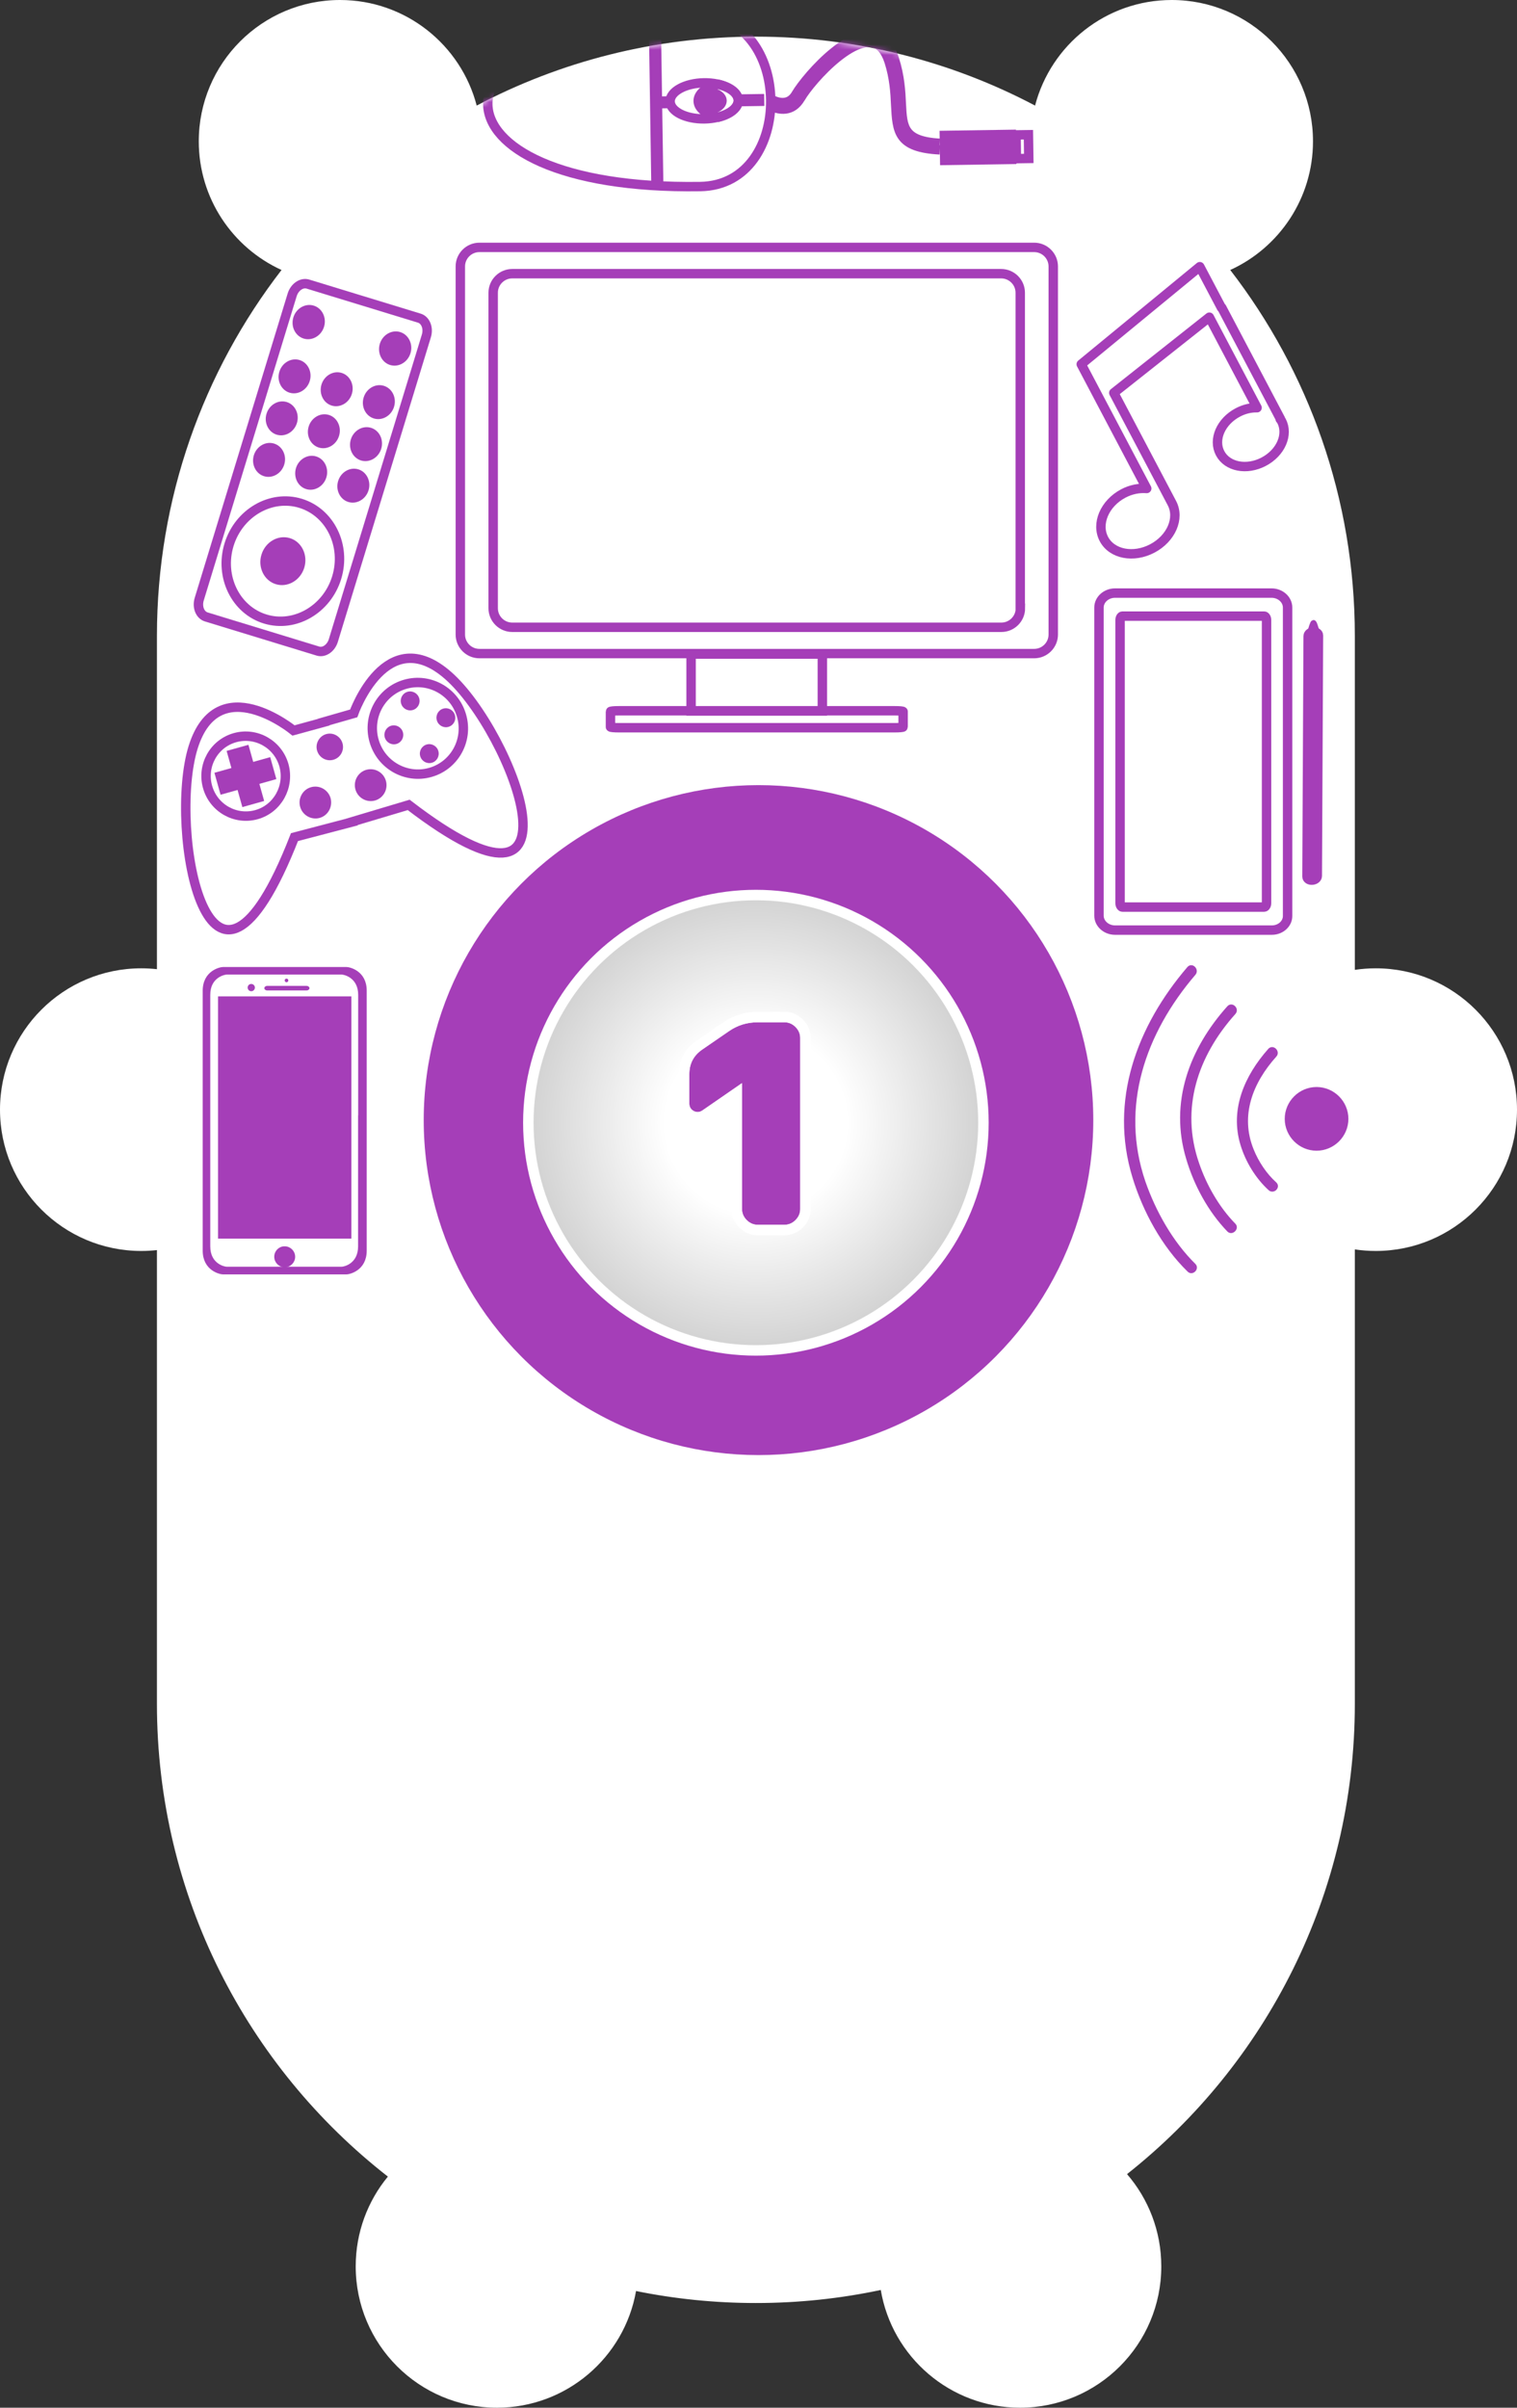 <svg width="290" height="460" viewBox="0 0 290 460" fill="none" xmlns="http://www.w3.org/2000/svg">
<rect x="0" y="0" width="290" height="460" fill="#333333" stroke="none"/>
<path fill-rule="evenodd" clip-rule="evenodd" d="M38 27C38 37.923 44.487 47.332 53.818 51.583C38.884 70.924 30 95.174 30 121.5V185.165C29.015 185.056 28.014 185 27 185C12.088 185 0 197.088 0 212C0 226.912 12.088 239 27 239C28.014 239 29.015 238.944 30 238.835V325.5C30 362.214 47.279 394.892 74.149 415.845C70.307 420.509 68 426.485 68 433C68 447.912 80.088 460 95 460C108.306 460 119.364 450.375 121.591 437.708C128.993 439.211 136.654 440 144.5 440C152.687 440 160.674 439.141 168.375 437.507C170.52 450.273 181.624 460 195 460C209.912 460 222 447.912 222 433C222 426.263 219.533 420.103 215.452 415.373C241.978 394.402 259 361.939 259 325.5V238.706C260.305 238.9 261.641 239 263 239C277.912 239 290 226.912 290 212C290 197.088 277.912 185 263 185C261.641 185 260.305 185.1 259 185.294V121.5C259 95.174 250.116 70.924 235.182 51.583C244.513 47.332 251 37.923 251 27C251 12.088 238.912 0 224 0C211.447 0 200.894 8.567 197.871 20.173C181.934 11.762 163.773 7 144.5 7C125.227 7 107.066 11.762 91.129 20.173C88.106 8.567 77.553 0 65 0C50.088 0 38 12.088 38 27Z" fill="white"/>
<mask id="mask0" mask-type="alpha" maskUnits="userSpaceOnUse" x="0" y="0" width="290" height="460">
<path fill-rule="evenodd" clip-rule="evenodd" d="M38 27C38 37.923 44.487 47.332 53.818 51.583C38.884 70.924 30 95.174 30 121.5V185.165C29.015 185.056 28.014 185 27 185C12.088 185 0 197.088 0 212C0 226.912 12.088 239 27 239C28.014 239 29.015 238.944 30 238.835V325.5C30 362.214 47.279 394.892 74.149 415.845C70.307 420.509 68 426.485 68 433C68 447.912 80.088 460 95 460C108.306 460 119.364 450.375 121.591 437.708C128.993 439.211 136.654 440 144.5 440C152.687 440 160.674 439.141 168.375 437.507C170.52 450.273 181.624 460 195 460C209.912 460 222 447.912 222 433C222 426.263 219.533 420.103 215.452 415.373C241.978 394.402 259 361.939 259 325.5V238.706C260.305 238.9 261.641 239 263 239C277.912 239 290 226.912 290 212C290 197.088 277.912 185 263 185C261.641 185 260.305 185.1 259 185.294V121.5C259 95.174 250.116 70.924 235.182 51.583C244.513 47.332 251 37.923 251 27C251 12.088 238.912 0 224 0C211.447 0 200.894 8.567 197.871 20.173C181.934 11.762 163.773 7 144.5 7C125.227 7 107.066 11.762 91.129 20.173C88.106 8.567 77.553 0 65 0C50.088 0 38 12.088 38 27Z" fill="white"/>
</mask>
<g mask="url(#mask0)">
<circle cx="145" cy="214" r="64" fill="#A53EB8"/>
<circle cx="144.5" cy="214.5" r="43.5" fill="#D0D0D0"/>
<circle cx="144.5" cy="214.5" r="43.5" fill="url(#paint0_radial)"/>
<circle cx="144.5" cy="214.5" r="43.5" stroke="white" stroke-width="2"/>
<path d="M149.954 195.31C150.767 195.31 151.474 195.61 152.074 196.211C152.675 196.812 152.975 197.518 152.975 198.331V230.979C152.975 231.792 152.675 232.498 152.074 233.099C151.474 233.7 150.767 234 149.954 234H144.866C144.054 234 143.347 233.7 142.746 233.099C142.146 232.498 141.845 231.792 141.845 230.979V206.97H141.792L134.266 212.164C133.736 212.517 133.189 212.553 132.623 212.27C132.058 211.952 131.775 211.475 131.775 210.839V205.221C131.775 203.207 132.606 201.635 134.266 200.504L139.354 197.006C140.98 195.875 142.817 195.31 144.866 195.31H149.954Z" fill="#A53EB8"/>
<path fill-rule="evenodd" clip-rule="evenodd" d="M132.623 212.27C132.058 211.952 131.775 211.475 131.775 210.839V205.221C131.775 203.207 132.606 201.635 134.266 200.504L139.354 197.006C140.98 195.875 142.817 195.31 144.866 195.31H149.954C150.767 195.31 151.474 195.61 152.074 196.211C152.675 196.812 152.975 197.518 152.975 198.331V230.979C152.975 231.792 152.675 232.498 152.074 233.099C151.474 233.7 150.767 234 149.954 234H144.866C144.054 234 143.347 233.7 142.746 233.099C142.146 232.498 141.845 231.792 141.845 230.979V206.97H141.792L134.266 212.164C133.736 212.517 133.189 212.553 132.623 212.27ZM139.845 210.744L135.389 213.819L135.376 213.828C134.254 214.576 132.942 214.666 131.729 214.059L131.685 214.037L131.643 214.013C130.463 213.35 129.775 212.215 129.775 210.839V205.221C129.775 202.549 130.93 200.358 133.137 198.854L138.217 195.361C140.189 193.991 142.426 193.31 144.866 193.31H149.954C151.324 193.31 152.532 193.84 153.489 194.797C154.445 195.754 154.975 196.962 154.975 198.331V230.979C154.975 232.348 154.445 233.556 153.489 234.513C152.532 235.47 151.324 236 149.954 236H144.866C143.497 236 142.289 235.47 141.332 234.513C140.375 233.556 139.845 232.348 139.845 230.979V210.744Z" fill="white"/>
<path fill-rule="evenodd" clip-rule="evenodd" d="M118.278 139.035H171.068C171.918 139.035 172.646 138.974 172.646 138.884V135.948C172.646 135.857 171.948 135.796 171.068 135.796H118.278C117.428 135.796 116.7 135.857 116.7 135.948V138.884C116.7 138.974 117.428 139.035 118.278 139.035Z" stroke="#A53EB8" stroke-width="1.8" stroke-miterlimit="10"/>
<path d="M197.707 47.266H91.641C89.638 47.266 88 48.901 88 50.898V121.238C88 123.236 89.638 124.87 91.641 124.87H197.707C199.709 124.87 201.348 123.236 201.348 121.238V50.898C201.348 48.901 199.709 47.266 197.707 47.266ZM195.067 116.214C195.067 118.212 193.429 119.846 191.427 119.846H97.921C95.919 119.846 94.28 118.212 94.28 116.214V55.922C94.28 53.925 95.919 52.29 97.921 52.29H191.396C193.399 52.29 195.037 53.925 195.037 55.922V116.214H195.067Z" stroke="#A53EB8" stroke-width="1.8" stroke-miterlimit="10"/>
<path d="M157.204 124.961H132.113V135.827H157.204V124.961Z" stroke="#A53EB8" stroke-width="1.8" stroke-miterlimit="10"/>
<path fill-rule="evenodd" clip-rule="evenodd" d="M58.87 54.277L80.155 60.782C81.355 61.148 81.966 62.676 81.506 64.183L63.723 122.375C63.275 123.842 61.949 124.748 60.789 124.394L39.438 117.869C38.238 117.503 37.627 115.975 38.087 114.468L55.849 56.342C56.31 54.836 57.671 53.911 58.87 54.277Z" stroke="#A53EB8" stroke-width="1.8" stroke-miterlimit="10"/>
<path fill-rule="evenodd" clip-rule="evenodd" d="M74.578 69.733C76.19 70.226 77.942 69.216 78.471 67.483C79.001 65.75 78.113 63.933 76.501 63.441C74.888 62.948 73.136 63.958 72.607 65.691C72.091 67.428 72.965 69.24 74.578 69.733Z" fill="#A53EB8"/>
<path fill-rule="evenodd" clip-rule="evenodd" d="M58.051 64.683C59.664 65.176 61.415 64.166 61.945 62.433C62.474 60.7 61.587 58.883 59.974 58.391C58.361 57.898 56.61 58.908 56.081 60.641C55.551 62.374 56.439 64.19 58.051 64.683Z" fill="#A53EB8"/>
<path fill-rule="evenodd" clip-rule="evenodd" d="M55.356 75.025C56.956 75.514 58.69 74.513 59.215 72.793C59.741 71.074 58.862 69.275 57.263 68.786C55.664 68.297 53.93 69.298 53.404 71.018C52.879 72.737 53.757 74.536 55.356 75.025Z" fill="#A53EB8"/>
<path fill-rule="evenodd" clip-rule="evenodd" d="M63.407 77.486C65.007 77.974 66.74 76.974 67.266 75.254C67.791 73.534 66.913 71.735 65.314 71.246C63.714 70.757 61.98 71.758 61.455 73.478C60.943 75.202 61.808 76.997 63.407 77.486Z" fill="#A53EB8"/>
<path fill-rule="evenodd" clip-rule="evenodd" d="M71.471 79.949C73.07 80.438 74.804 79.437 75.329 77.718C75.855 75.998 74.977 74.199 73.377 73.71C71.778 73.221 70.044 74.222 69.518 75.942C68.993 77.662 69.871 79.461 71.471 79.949Z" fill="#A53EB8"/>
<path fill-rule="evenodd" clip-rule="evenodd" d="M52.903 83.05C54.503 83.539 56.236 82.538 56.762 80.819C57.288 79.099 56.409 77.3 54.81 76.811C53.211 76.323 51.477 77.323 50.951 79.043C50.425 80.763 51.304 82.562 52.903 83.05Z" fill="#A53EB8"/>
<path fill-rule="evenodd" clip-rule="evenodd" d="M60.955 85.511C62.554 86 64.288 84.999 64.814 83.279C65.339 81.559 64.461 79.76 62.862 79.272C61.262 78.783 59.528 79.784 59.003 81.503C58.49 83.227 59.356 85.022 60.955 85.511Z" fill="#A53EB8"/>
<path fill-rule="evenodd" clip-rule="evenodd" d="M69.018 87.975C70.618 88.463 72.352 87.463 72.877 85.743C73.403 84.023 72.524 82.224 70.925 81.736C69.326 81.247 67.592 82.248 67.066 83.967C66.541 85.687 67.419 87.486 69.018 87.975Z" fill="#A53EB8"/>
<path fill-rule="evenodd" clip-rule="evenodd" d="M50.48 90.983C52.08 91.472 53.814 90.471 54.339 88.751C54.865 87.032 53.986 85.233 52.387 84.744C50.788 84.255 49.054 85.256 48.528 86.976C48.003 88.695 48.881 90.494 50.48 90.983Z" fill="#A53EB8"/>
<path fill-rule="evenodd" clip-rule="evenodd" d="M58.531 93.443C60.13 93.932 61.864 92.931 62.39 91.211C62.916 89.492 62.037 87.693 60.438 87.204C58.838 86.715 57.105 87.716 56.579 89.436C56.067 91.159 56.932 92.954 58.531 93.443Z" fill="#A53EB8"/>
<path fill-rule="evenodd" clip-rule="evenodd" d="M66.594 95.907C68.193 96.396 69.927 95.395 70.453 93.676C70.978 91.956 70.1 90.157 68.5 89.668C66.901 89.179 65.167 90.18 64.641 91.9C64.116 93.62 64.994 95.419 66.594 95.907Z" fill="#A53EB8"/>
<path fill-rule="evenodd" clip-rule="evenodd" d="M50.698 118.264C56.362 119.995 62.507 116.435 64.364 110.356C66.226 104.264 63.117 97.891 57.452 96.16C51.788 94.429 45.644 97.988 43.786 104.068C41.924 110.16 45.033 116.533 50.698 118.264Z" stroke="#A53EB8" stroke-width="1.8" stroke-miterlimit="10"/>
<path fill-rule="evenodd" clip-rule="evenodd" d="M52.731 111.612C54.983 112.3 57.426 110.889 58.167 108.463C58.909 106.036 57.672 103.501 55.42 102.813C53.167 102.125 50.725 103.536 49.984 105.962C49.242 108.388 50.479 110.923 52.731 111.612Z" fill="#A53EB8"/>
<path d="M66.228 185H54.426H42.642C42.096 185 39 185.675 39 189.284V213.331V214.899V238.946C39 242.556 42.096 243.23 42.642 243.23H54.426H66.209C66.756 243.23 69.852 242.556 69.852 238.946V214.899V213.331V189.284C69.87 185.675 66.774 185 66.228 185ZM68.704 213.35V214.863V238.126C68.704 241.626 65.827 242.264 65.317 242.264H54.317H43.335C42.825 242.264 39.947 241.626 39.947 238.126V214.863V213.35V190.087C39.929 186.586 42.825 185.948 43.335 185.948H54.335H65.335C65.845 185.948 68.723 186.586 68.723 190.087V213.35H68.704Z" fill="#A53EB8" stroke="#A53EB8" stroke-width="0.5"/>
<path d="M50.528 188.792C50.528 189.029 50.783 189.23 51.093 189.23H58.596C58.906 189.23 59.161 189.029 59.161 188.792C59.161 188.555 58.906 188.354 58.596 188.354H51.093C50.783 188.354 50.528 188.555 50.528 188.792Z" fill="#A53EB8"/>
<path d="M47.342 188.683C47.342 189.065 47.651 189.375 48.034 189.375C48.416 189.375 48.726 189.065 48.726 188.683C48.726 188.3 48.416 187.99 48.034 187.99C47.633 187.99 47.342 188.3 47.342 188.683Z" fill="#A53EB8"/>
<path d="M54.426 187.315C54.426 187.498 54.572 187.662 54.772 187.662C54.954 187.662 55.118 187.516 55.118 187.315C55.118 187.133 54.973 186.969 54.772 186.969C54.572 186.969 54.426 187.115 54.426 187.315Z" fill="#A53EB8"/>
<path d="M67.169 190.365H41.683V236.643H67.169V190.365Z" fill="#A53EB8"/>
<path d="M52.677 240.113C52.677 241.079 53.46 241.863 54.425 241.863C55.39 241.863 56.174 241.079 56.174 240.113C56.174 239.147 55.39 238.363 54.425 238.363C53.46 238.344 52.677 239.128 52.677 240.113Z" stroke="#A53EB8" stroke-width="0.5" stroke-miterlimit="10"/>
<path d="M52.823 240.113C52.823 241.006 53.552 241.717 54.426 241.717C55.318 241.717 56.029 240.988 56.029 240.113C56.029 239.22 55.3 238.509 54.426 238.509C53.533 238.49 52.823 239.22 52.823 240.113Z" fill="#A53EB8"/>
<path d="M196.667 30.272L196.599 25.74L194.234 25.776L194.303 30.308L196.667 30.272Z" stroke="#A53EB8" stroke-width="1.8" stroke-miterlimit="10"/>
<path d="M147.326 18.949C148.53 19.588 150.789 20.353 152.159 18.03L152.182 17.983C153.209 16.253 156.173 12.567 159.458 9.934C161.17 8.545 163.003 7.461 164.706 7.036C166.502 6.609 168.169 6.912 169.48 8.419C170.076 9.115 170.582 10.047 170.975 11.285C172.032 14.604 172.193 17.491 172.3 19.885C172.531 24.321 172.665 26.973 179.649 27.383" stroke="#A53EB8" stroke-width="1.8" stroke-miterlimit="10"/>
<path d="M179.668 28.628C171.631 28.21 171.491 25.159 171.225 19.972C171.119 17.648 170.96 14.879 169.952 11.724C169.608 10.672 169.175 9.88 168.698 9.3C167.697 8.141 166.359 7.903 164.912 8.254C163.349 8.63 161.679 9.665 160.06 10.958C156.867 13.52 154.018 17.039 153.059 18.698L153.036 18.721C151.416 21.518 148.903 20.992 147.347 20.288" stroke="#A53EB8" stroke-width="1.8" stroke-miterlimit="10"/>
<path fill-rule="evenodd" clip-rule="evenodd" d="M194.22 24.767L179.613 24.988L179.649 27.384L179.668 28.628L179.712 31.563L194.32 31.341L194.22 24.767Z" fill="#A53EB8"/>
<path fill-rule="evenodd" clip-rule="evenodd" d="M133.859 35.642C80.042 36.459 79.546 3.772 133.362 2.955C151.668 2.677 152.165 35.364 133.859 35.642Z" stroke="#A53EB8" stroke-width="1.8" stroke-miterlimit="10"/>
<path d="M141.145 18.925L145.194 18.864L145.202 19.357L141.152 19.418" stroke="#A53EB8" stroke-width="1.8" stroke-miterlimit="10"/>
<path d="M128.163 19.78L125.682 19.818L125.905 34.541L125.39 34.526L124.929 4.164L125.443 4.132L125.674 19.325L128.109 19.288" stroke="#A53EB8" stroke-width="1.8" stroke-miterlimit="10"/>
<path fill-rule="evenodd" clip-rule="evenodd" d="M128.109 19.381C128.138 21.283 131.088 22.765 134.669 22.711C138.251 22.657 141.153 21.062 141.125 19.184C141.096 17.282 138.146 15.776 134.565 15.831C130.983 15.885 128.08 17.479 128.109 19.381Z" stroke="#A53EB8" stroke-width="1.8" stroke-miterlimit="10"/>
<path fill-rule="evenodd" clip-rule="evenodd" d="M141.147 19.184C141.168 20.569 139.619 21.814 137.356 22.389C135.077 21.883 133.491 20.709 133.469 19.3C133.448 17.891 134.998 16.67 137.261 16.095C139.516 16.601 141.126 17.775 141.147 19.184Z" stroke="#A53EB8" stroke-width="1.8" stroke-miterlimit="10"/>
<path fill-rule="evenodd" clip-rule="evenodd" d="M138.925 19.217C138.939 20.156 138.249 20.989 137.179 21.475C137.039 21.5 136.899 21.503 136.735 21.505C134.979 21.532 133.536 20.544 133.517 19.323C133.499 18.078 134.911 17.047 136.667 17.02C136.807 17.018 136.948 17.016 137.112 17.037C138.195 17.467 138.91 18.278 138.925 19.217Z" fill="#A53EB8"/>
<path d="M233.497 58.788L229.363 50.952L206.695 69.587L210.552 76.9L219.217 93.327C217.747 93.213 216.197 93.51 214.746 94.276C211.147 96.174 209.5 100.085 211.031 102.987C212.562 105.889 216.689 106.68 220.288 104.782C223.887 102.884 225.564 99.031 224.033 96.129L212.919 75.058L231.187 60.6L240.311 77.898C239.107 77.865 237.851 78.157 236.632 78.799C233.381 80.514 231.872 83.981 233.249 86.594C234.627 89.206 238.341 89.918 241.592 88.203C244.843 86.488 246.352 83.021 244.975 80.409C244.913 80.293 244.794 80.207 244.733 80.091L244.791 80.061L233.555 58.758L233.497 58.788Z" fill="white" stroke="#A53EB8" stroke-width="1.8" stroke-linejoin="round"/>
<path d="M51.654 144.654L48.407 145.564L47.491 142.296L43.322 143.464L44.238 146.732L40.991 147.642L42.167 151.838L45.414 150.929L46.329 154.197L50.498 153.028L49.583 149.76L52.83 148.851L51.654 144.654Z" fill="#A53EB8"/>
<path d="M85.686 129.07C73.805 118.621 67.616 136.296 67.616 136.296L61.87 137.946L61.881 137.983L56.115 139.559C56.115 139.559 41.643 127.674 36.921 142.775C32.082 158.309 39.961 201.761 56.294 159.936L67.267 157.061L67.256 157.024L78.125 153.778C113.751 181.084 97.929 139.817 85.686 129.07Z" stroke="#A53EB8" stroke-width="1.8" stroke-miterlimit="10"/>
<path d="M49.041 155.639C45.02 156.766 40.82 154.418 39.676 150.333C38.541 146.286 40.862 142.071 44.92 140.933C48.942 139.806 53.141 142.154 54.286 146.239C55.383 150.298 53.063 154.512 49.041 155.639Z" stroke="#A53EB8" stroke-width="1.8" stroke-miterlimit="10"/>
<path d="M61.114 156.262C59.527 156.706 57.835 155.779 57.377 154.145C56.929 152.548 57.846 150.849 59.469 150.394C61.056 149.95 62.748 150.877 63.206 152.511C63.627 154.156 62.7 155.817 61.114 156.262Z" fill="#A53EB8"/>
<path d="M63.731 145.155C62.365 145.537 60.983 144.723 60.609 143.386C60.234 142.049 61.029 140.625 62.357 140.253C63.722 139.87 65.104 140.684 65.479 142.021C65.853 143.358 65.096 144.772 63.731 145.155Z" fill="#A53EB8"/>
<path d="M71.683 152.94C70.097 153.385 68.404 152.457 67.946 150.823C67.499 149.226 68.415 147.527 70.039 147.072C71.625 146.628 73.318 147.555 73.775 149.189C74.223 150.786 73.306 152.485 71.683 152.94Z" fill="#A53EB8"/>
<path d="M82.237 147.579C77.626 148.871 72.811 146.175 71.5 141.496C70.199 136.854 72.864 132.022 77.513 130.719C82.125 129.427 86.939 132.123 88.25 136.802C89.561 141.481 86.849 146.287 82.237 147.579Z" stroke="#A53EB8" stroke-width="1.8" stroke-miterlimit="10"/>
<path d="M76.675 134.399C76.945 135.364 77.939 135.927 78.898 135.658C79.857 135.389 80.413 134.392 80.143 133.427C79.872 132.461 78.879 131.899 77.92 132.167C76.96 132.436 76.404 133.433 76.675 134.399Z" fill="#A53EB8"/>
<path d="M83.504 137.612C83.774 138.577 84.768 139.14 85.727 138.871C86.686 138.602 87.242 137.605 86.972 136.64C86.701 135.674 85.708 135.111 84.749 135.38C83.789 135.649 83.233 136.646 83.504 137.612Z" fill="#A53EB8"/>
<path d="M80.331 144.468C80.602 145.434 81.595 145.996 82.554 145.728C83.513 145.459 84.07 144.462 83.799 143.496C83.528 142.531 82.535 141.968 81.576 142.237C80.617 142.506 80.06 143.503 80.331 144.468Z" fill="#A53EB8"/>
<path d="M73.555 140.88C73.826 141.845 74.819 142.408 75.779 142.139C76.738 141.87 77.294 140.873 77.024 139.908C76.753 138.942 75.76 138.38 74.8 138.648C73.841 138.917 73.285 139.914 73.555 140.88Z" fill="#A53EB8"/>
<path d="M251.684 207.928C254.89 207.928 257.519 210.557 257.519 213.763C257.519 216.969 254.89 219.598 251.684 219.598C248.478 219.598 245.849 216.969 245.849 213.763C245.849 210.557 248.478 207.928 251.684 207.928Z" fill="#A53EB8" stroke="#A53EB8" stroke-width="0.5"/>
<path d="M228.343 241.655C223.983 237.359 220.713 231.524 218.725 225.817C213.788 211.39 218.725 197.284 228.343 186.062C228.985 185.293 227.895 184.139 227.189 184.908C217.571 196.129 212.249 210.3 216.738 224.92C218.725 231.396 222.316 238 227.189 242.745C227.895 243.515 229.049 242.361 228.343 241.655Z" fill="#A53EB8" stroke="#A53EB8" stroke-width="0.5"/>
<path d="M235.974 233.961C232.832 230.755 230.396 226.459 228.985 222.291C225.33 211.775 228.729 201.644 235.974 193.564C236.68 192.795 235.526 191.641 234.82 192.41C227.574 200.489 223.791 210.685 226.997 221.329C228.472 226.33 231.165 231.332 234.82 235.115C235.526 235.82 236.68 234.666 235.974 233.961Z" fill="#A53EB8" stroke="#A53EB8" stroke-width="0.5"/>
<path d="M243.797 226.074C241.937 224.407 240.398 222.098 239.437 219.726C236.743 213.121 239.244 206.773 243.797 201.708C244.502 200.938 243.348 199.784 242.643 200.554C238.154 205.619 235.333 211.967 237.385 218.7C238.346 221.842 240.206 224.92 242.643 227.164C243.412 227.933 244.566 226.779 243.797 226.074Z" fill="#A53EB8" stroke="#A53EB8" stroke-width="0.5"/>
<path fill-rule="evenodd" clip-rule="evenodd" d="M213.15 113.311H243.084C244.772 113.311 246.146 114.558 246.146 116.074V175.007C246.146 176.487 244.799 177.698 243.156 177.698H213.15C211.462 177.698 210.088 176.451 210.088 174.935V116.074C210.088 114.558 211.471 113.311 213.15 113.311Z" stroke="#A53EB8" stroke-width="1.8" stroke-miterlimit="10"/>
<path d="M242.121 118.424V172.585C242.121 172.826 242.038 173.022 241.934 173.147C241.83 173.27 241.731 173.3 241.666 173.3H214.568C214.504 173.3 214.408 173.271 214.307 173.15C214.205 173.027 214.122 172.829 214.122 172.585V118.424C214.122 118.18 214.205 117.983 214.307 117.86C214.408 117.738 214.504 117.71 214.568 117.71H241.675C241.732 117.71 241.83 117.737 241.934 117.861C242.038 117.986 242.121 118.183 242.121 118.424Z" fill="white" stroke="#A53EB8" stroke-width="1.8"/>
<path d="M250.178 121.519C250.178 121.178 250.573 120.864 251.066 120.837C251.551 120.81 251.946 121.061 251.946 121.402L251.722 167.373C251.722 167.723 251.318 168.028 250.833 168.055C250.348 168.091 249.953 167.831 249.953 167.49L250.178 121.519Z" stroke="#A53EB8" stroke-width="2" stroke-miterlimit="10"/>
<path fill-rule="evenodd" clip-rule="evenodd" d="M250.222 121.366C250.724 119.778 250.913 118.989 251.093 118.98C251.281 118.971 251.461 119.734 251.946 121.258C251.111 121.545 251.057 121.554 250.222 121.366Z" stroke="#A53EB8" stroke-miterlimit="10"/>
<path fill-rule="evenodd" clip-rule="evenodd" d="M250.707 121.339C250.931 119.769 251.021 118.989 251.102 118.98C251.183 118.98 251.264 119.751 251.47 121.294C251.093 121.545 251.066 121.545 250.707 121.339Z" stroke="#A53EB8" stroke-miterlimit="10"/>
</g>
<defs>
<radialGradient id="paint0_radial" cx="0" cy="0" r="1" gradientUnits="userSpaceOnUse" gradientTransform="translate(144.5 214.5) rotate(90) scale(44.5)">
<stop offset="0.391" stop-color="white"/>
<stop offset="1" stop-color="white" stop-opacity="0"/>
</radialGradient>
</defs>
</svg>

